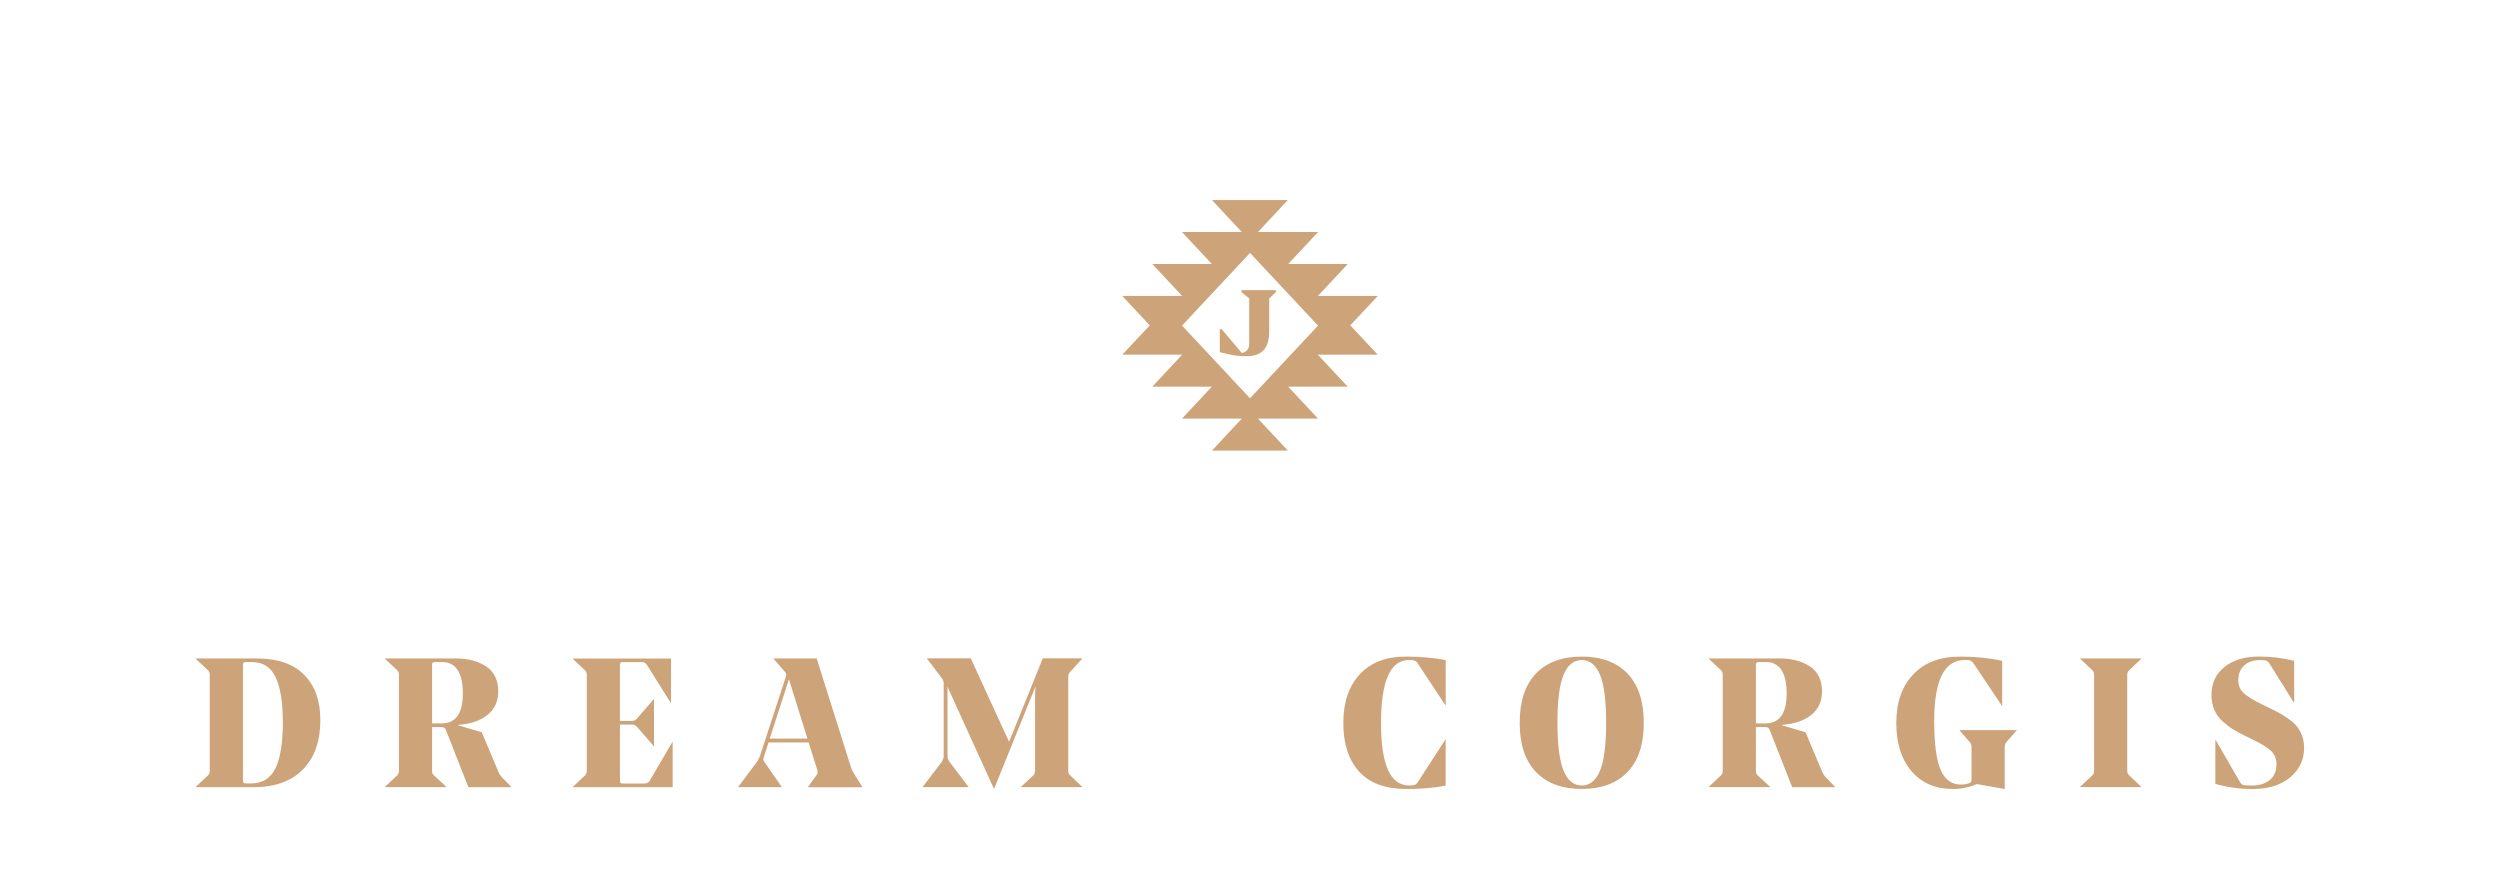 <?xml version="1.0" encoding="UTF-8"?>
<svg xmlns="http://www.w3.org/2000/svg" id="Layer_1" viewBox="0 0 462.23 163.94">
  <defs>
    <style>.cls-1{fill:#cda37a;stroke-width:0px;}</style>
  </defs>
  <path class="cls-1" d="m235.9,54l-1.23,1.18v6.01c0,3.15-1.25,4.67-4.26,4.67-1.64,0-2.34-.12-4.88-.75v-4.26h.34l3.74,4.42c.91-.2,1.36-.77,1.36-1.73v-8.36l-1.43-1.18v-.36h6.36v.36h0Z"></path>
  <path class="cls-1" d="m231.12,73.64l-12.57-13.44,12.57-13.44,12.57,13.44-12.57,13.44Zm18.54-13.49l5.08-5.43h-11.07l5.52-5.91h-11.01l5.52-5.91h-11.11l5.52-5.91h-14.03l5.52,5.91h-11.06l5.52,5.91h-11.01l5.52,5.91h-11.07l5.08,5.43-5.08,5.43h11.07l-5.52,5.91h11.01l-5.52,5.91h11.06l-5.52,5.91h14.03l-5.52-5.91h11.1l-5.52-5.91h11.01l-5.52-5.91h11.07l-5.08-5.43h.01Z"></path>
  <path class="cls-1" d="m36.21,145.54v-.07l2.27-2.13c.2-.2.3-.47.3-.81v-17.77c0-.34-.1-.61-.3-.81l-2.27-2.13v-.07h11.31c3.84,0,6.75,1.01,8.73,3.03,1.99,2.02,2.98,4.8,2.98,8.34,0,3.93-1.08,6.98-3.23,9.16-2.16,2.18-5.2,3.27-9.12,3.27h-10.66Zm9.41-.68h.71c2.14,0,3.67-.93,4.59-2.79.91-1.86,1.37-4.69,1.37-8.48s-.45-6.54-1.34-8.4-2.35-2.78-4.38-2.78h-1.08c-.25,0-.41.04-.47.12s-.1.25-.1.52v21.12c0,.32.04.51.12.58.08.07.28.1.59.1Z"></path>
  <path class="cls-1" d="m81.65,134.43h-1.76v8.12c0,.34.11.61.34.81l2.27,2.1v.07h-11.31v-.07l2.27-2.13c.2-.2.3-.47.3-.81v-17.77c0-.34-.1-.61-.3-.81l-2.27-2.13v-.07h13.07c2.28,0,4.16.5,5.64,1.49,1.48.99,2.22,2.53,2.22,4.6,0,1.81-.65,3.25-1.95,4.32-1.3,1.07-3.12,1.7-5.47,1.88v.07l4.37,1.29,3.08,7.31c.16.41.46.83.91,1.29l1.46,1.49v.07h-7.92l-4.2-10.7c-.14-.27-.38-.41-.75-.41Zm-1.76-11.38v10.7h1.76c2.62,0,3.93-1.85,3.93-5.55s-1.26-5.79-3.79-5.79h-1.29c-.27,0-.44.04-.51.12s-.1.25-.1.52Z"></path>
  <path class="cls-1" d="m124.07,121.74v8.19h-.07l-4.37-6.97c-.23-.36-.54-.54-.95-.54h-3.49c-.25,0-.41.04-.47.12s-.1.26-.1.56v10.19h2.3c.34-.02.63-.18.88-.47l3.05-3.52h.07v8.63h-.07l-3.05-3.52c-.27-.29-.58-.44-.91-.44h-2.27v10.22c0,.29.03.48.1.56.07.08.23.12.47.12h3.89c.5,0,.83-.16,1.02-.47l4.2-7.18h.07v8.33h-18.45v-.07l2.27-2.13c.2-.2.3-.47.3-.81v-17.77c0-.34-.1-.61-.3-.81l-2.27-2.13v-.07h18.15Z"></path>
  <path class="cls-1" d="m142.11,137.24l-.88,2.71c-.09.27-.12.46-.08.58.03.11.15.32.36.61l3.01,4.33v.07h-8.02v-.07l3.25-4.33c.36-.47.62-.95.78-1.42l4.71-14.42c.11-.32.16-.54.14-.66s-.14-.3-.34-.52l-2-2.3v-.07h7.96l6.33,20.08c.11.38.34.85.68,1.39l1.42,2.27v.07h-10.02v-.07l1.62-2.27c.16-.23.18-.53.07-.91l-1.59-5.04h-7.38Zm3.76-11.65l-3.55,10.97h6.97l-3.42-10.97Z"></path>
  <path class="cls-1" d="m197.5,142.52c0,.34.11.61.34.81l2.23,2.13v.07h-11.27v-.07l2.27-2.13c.2-.2.3-.47.3-.81v-13.61c0-.68.03-1.35.1-2.03l-7.65,18.92h-.07l-7.92-17.4c-.34-.7-.55-1.2-.64-1.49v12.93c0,.34.15.71.44,1.12l3.42,4.5v.07h-8.43v-.07l3.42-4.5c.29-.41.44-.78.44-1.12v-13.41c0-.41-.1-.73-.3-.98l-2.78-3.66v-.07h8.09l7.08,15.44,6.23-15.44h7.28v.07l-2.23,2.47c-.23.23-.34.51-.34.85v17.4Z"></path>
  <path class="cls-1" d="m267.3,122.04v8.33h-.07l-5.15-7.79c-.23-.36-.6-.54-1.12-.54h-.47c-3.43,0-5.15,3.88-5.15,11.65s1.74,11.54,5.21,11.54h.37c.52,0,.89-.16,1.12-.47l5.18-7.99h.07v8.5c-2.21.41-4.62.61-7.21.61-3.93,0-6.86-1.08-8.8-3.23s-2.91-5.14-2.91-8.96,1-6.79,3.01-8.99c2.01-2.2,4.86-3.3,8.57-3.3,2.53,0,4.98.21,7.35.64Z"></path>
  <path class="cls-1" d="m283.99,124.53c2.01-2.09,4.83-3.13,8.46-3.13s6.46,1.04,8.46,3.13,3.01,5.13,3.01,9.12-1,7-3.01,9.09-4.83,3.13-8.46,3.13-6.46-1.04-8.46-3.13-3.01-5.12-3.01-9.09,1-7.04,3.01-9.12Zm5.1,17.96c.76,1.83,1.88,2.74,3.37,2.74s2.61-.91,3.37-2.74c.76-1.83,1.13-4.79,1.13-8.87s-.38-7.04-1.13-8.85c-.76-1.82-1.88-2.73-3.37-2.73s-2.61.91-3.37,2.73c-.76,1.82-1.13,4.77-1.13,8.85s.38,7.04,1.13,8.87Z"></path>
  <path class="cls-1" d="m326.41,134.43h-1.76v8.12c0,.34.11.61.34.81l2.27,2.1v.07h-11.31v-.07l2.27-2.13c.2-.2.3-.47.3-.81v-17.77c0-.34-.1-.61-.3-.81l-2.27-2.13v-.07h13.07c2.28,0,4.16.5,5.64,1.49,1.48.99,2.22,2.53,2.22,4.6,0,1.81-.65,3.25-1.95,4.32-1.3,1.07-3.12,1.7-5.47,1.88v.07l4.37,1.29,3.08,7.31c.16.41.46.83.91,1.29l1.46,1.49v.07h-7.92l-4.2-10.7c-.14-.27-.38-.41-.75-.41Zm-1.76-11.38v10.7h1.76c2.62,0,3.93-1.85,3.93-5.55s-1.26-5.79-3.79-5.79h-1.29c-.27,0-.44.04-.51.12-.07.08-.1.25-.1.52Z"></path>
  <path class="cls-1" d="m370.19,122.18v8.29h-.07l-5.28-7.89c-.23-.36-.58-.54-1.05-.54h-.58c-3.72,0-5.59,3.75-5.59,11.24,0,4.24.4,7.27,1.19,9.07.79,1.81,2.03,2.71,3.72,2.71.63,0,1.2-.1,1.69-.3.2-.11.3-.29.3-.54v-6.03c0-.38-.1-.7-.3-.95l-1.9-2.17v-.07h10.53v.07l-1.9,2.17c-.2.25-.3.56-.3.95v7.69l-5.15-.91c-1.44.61-2.92.91-4.43.91-3.21,0-5.75-1.09-7.63-3.27-1.88-2.18-2.83-5.16-2.83-8.95s1.03-6.73,3.1-8.94c2.07-2.21,4.97-3.32,8.72-3.32,2.8,0,5.38.26,7.75.78Z"></path>
  <path class="cls-1" d="m393.31,142.52c0,.34.11.61.34.81l2.23,2.13v.07h-11.27v-.07l2.27-2.13c.2-.2.3-.47.3-.81v-17.77c0-.34-.1-.61-.3-.81l-2.27-2.13v-.07h11.27v.07l-2.23,2.13c-.23.2-.34.47-.34.81v17.77Z"></path>
  <path class="cls-1" d="m426.02,138.16c0,2.3-.87,4.16-2.61,5.59-1.74,1.42-4.03,2.13-6.87,2.13-2.46,0-4.77-.32-6.94-.95v-8.09h.07l4.47,7.72c.2.36.45.56.74.61.34.04.81.07,1.42.07,1.4,0,2.52-.34,3.35-1.02.83-.68,1.25-1.64,1.25-2.88,0-1.06-.35-1.91-1.05-2.56-.7-.64-1.91-1.37-3.62-2.18l-1.05-.51c-.9-.43-1.67-.84-2.3-1.24-.63-.39-1.28-.89-1.95-1.49-.67-.6-1.17-1.31-1.52-2.13-.35-.82-.53-1.74-.53-2.76,0-2.14.8-3.86,2.4-5.15,1.6-1.29,3.74-1.93,6.4-1.93,2.19,0,4.36.26,6.5.78v7.72h-.07l-4.57-7.31c-.18-.27-.41-.43-.68-.47-.25-.04-.58-.07-.98-.07-1.22,0-2.2.33-2.93.98-.73.66-1.1,1.57-1.1,2.74,0,.99.33,1.79,1,2.4s1.77,1.29,3.3,2.03l1.25.61c.88.43,1.58.78,2.1,1.07s1.1.65,1.74,1.12c.64.46,1.14.92,1.49,1.37.35.45.65,1,.9,1.66.25.66.37,1.37.37,2.13Z"></path>
</svg>
